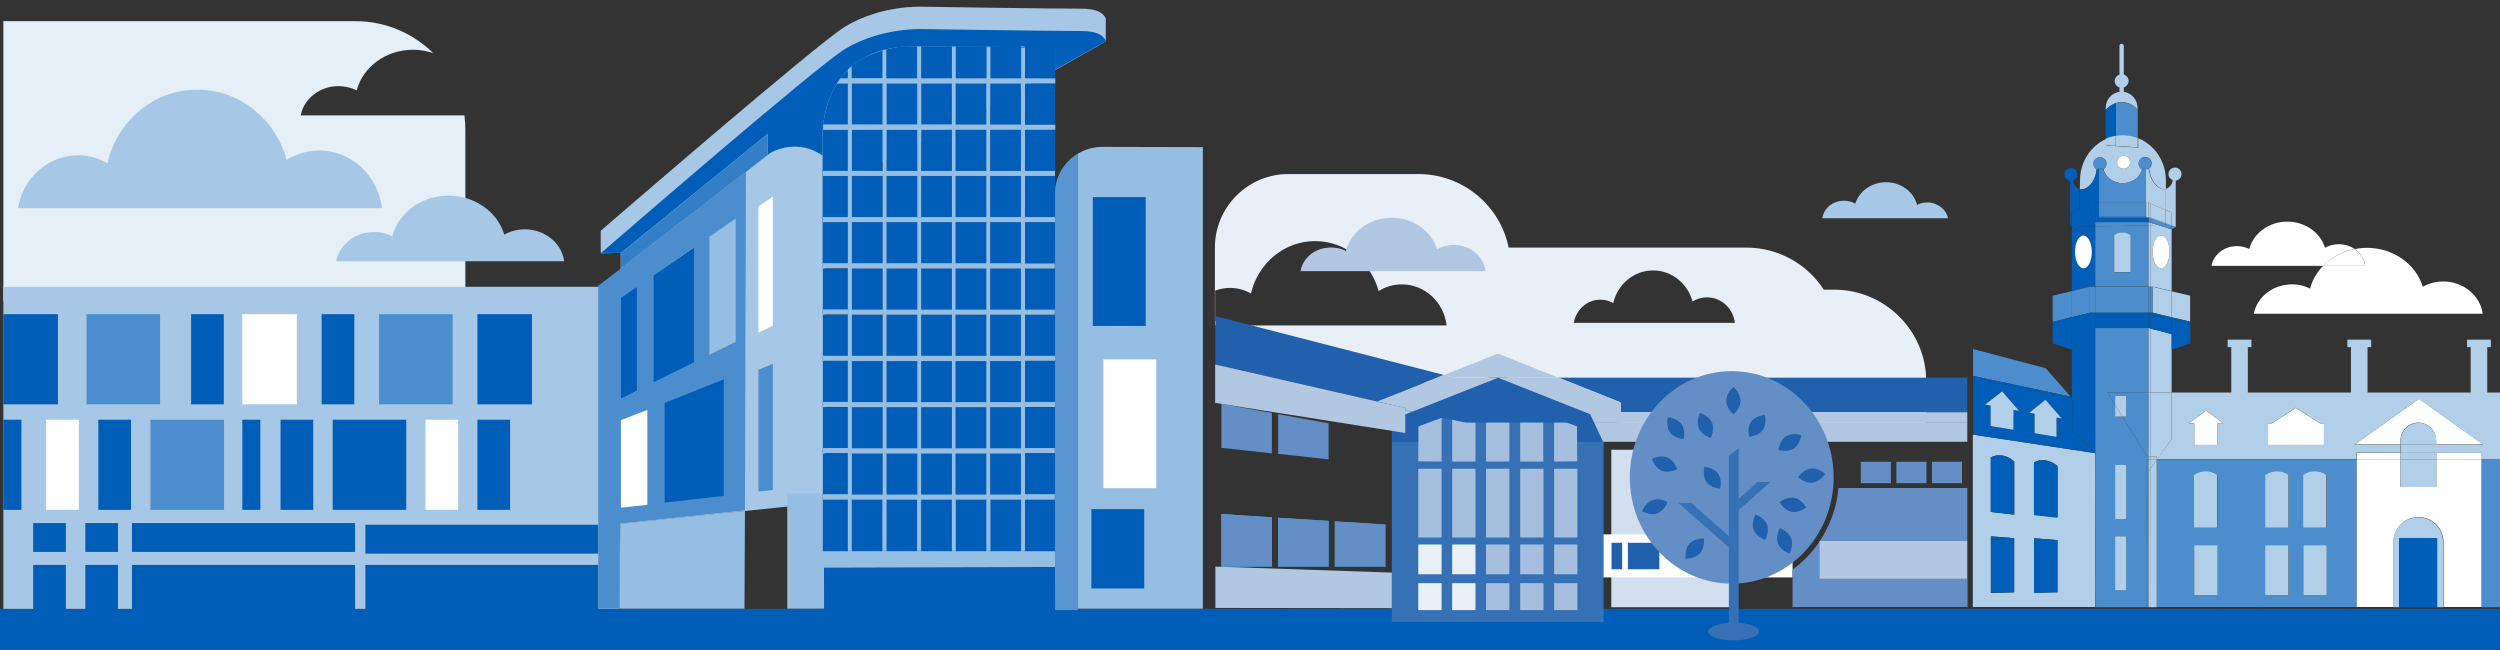 <?xml version="1.0" encoding="utf-8"?>
<!-- Generator: Adobe Illustrator 24.1.0, SVG Export Plug-In . SVG Version: 6.00 Build 0)  -->
<svg version="1.1" id="Layer_1" xmlns="http://www.w3.org/2000/svg" xmlns:xlink="http://www.w3.org/1999/xlink" x="0px" y="0px"
	 viewBox="0 0 1040 270.3" style="enable-background:new 0 0 1040 270.3;" xml:space="preserve">
<rect x="0" y="0" width="1040" height="270.3" fill="#333333" stroke="none"/>
<style type="text/css">
	.st0{fill:#005EB8;}
	.st1{fill:#E5EFF8;}
	.st2{fill:#A6C7E6;}
	.st3{fill:#99BFE3;}
	.st4{fill:#337EC6;}
	.st5{fill:#4C8ECD;}
	.st6{fill:#FFFFFF;}
	.st7{fill:#006FB5;}
	.st8{fill:#96BDE2;}
	.st9{fill:#00B2DB;}
	.st10{fill:#5996D1;}
	.st11{fill:#D2DFEF;}
	.st12{fill:#E9EFF7;}
	.st13{fill:#B1C7E2;}
	.st14{fill:#3670B5;}
	.st15{fill:#2060AD;}
	.st16{fill:#A6BFDE;}
	.st17{fill:#638FC6;}
	.st18{fill:#14BDEF;}
	.st19{fill:none;}
	.st20{fill:#B2CFEA;}
</style>
<rect y="253.3" class="st0" width="1040" height="17.1"/>
<g>
	<g>
		<path class="st1" d="M125.1,48c1.1-6.1,6.5-11,13.2-12c3.7-0.5,7.2,0.2,10.1,1.6c2.5-9.7,12.1-16.9,23.4-16.9
			c2.9,0,5.8,0.5,8.4,1.4c-8.3-8.2-19.7-13.3-32.4-13.3H1.4v116.7l192.2,1.4V54.2c0-2.1-0.2-4.2-0.4-6.2H125.1z"/>
		<path class="st2" d="M460.1,7.8c-1.2-2.6-4-4.3-10.9-4.2c-6.2,0.1-65.6-0.8-65.6-0.8s-16.8-0.9-32.1,8.3
			C340.2,17.9,249.9,96,249.9,96v9.2l8.3,0v18l153.1-78.6l48.7-27.4V7.8z"/>
		<path class="st3" d="M460.1,17.2L438.9,29v0.2L460.1,17.2z M258.2,105.2l-8.1,0c-0.1,0.1-0.2,0.2-0.2,0.2L258.2,105.2z"/>
		<path class="st0" d="M382.4,12.1c-4.1,0-18,0.6-30.9,8.3c-11.1,6.6-96.8,80.8-101.4,84.8l8.1,0v6.2l0,0v-6.1l61.1-49.6v8.8l1-0.8
			c0,0,4.3-2.7,10.3-2.7c3.5,0,7.5,0.9,11.6,3.7V61c0,0-1.5-14.4,6-26.3h4.6v17.1V34.7h-4.6c0.5-0.7,0.9-1.4,1.5-2.1
			c0.9-1.2,2-2.4,3.1-3.6v3.6V29c0.5-0.5,1-1,1.6-1.5c3.3-2.8,7.5-5.1,12.8-6.6v11.6V20.9c0.5-0.1,1-0.3,1.6-0.4
			c3-0.7,6.3-1.2,10-1.3l3.2,0h1.1v0l12.8,0.1v13.2V19.4v-0.2h1.6v0.2l12.8,0.1v13v-13v-0.3h1.6v0.3l12.8,0.1v12.8V19.7v-0.5h1.6
			v0.5l12.6,0.1V29l21.2-11.9c-1.2-2.5-3.8-4.2-10.4-4.2c-0.1,0-0.3,0-0.5,0c-0.2,0-0.6,0-0.9,0c-9.7,0-64.7-0.8-64.7-0.8
			S383.2,12.1,382.4,12.1"/>
		<polygon class="st4" points="319.3,55.7 258.3,105.3 258.3,111.4 310.3,71.5 319.3,64.5 		"/>
		<path class="st2" d="M320.2,64.4l-70.9,54.9l0,0H1.4v134h256.2l0.3-35.3l85.1-8.9V65.9C331.3,57.3,320.2,64.4,320.2,64.4"/>
		<path class="st0" d="M342.1,235.8H342v16.8h0.1C342.1,248.4,342.1,242.7,342.1,235.8"/>
		<rect x="157.7" y="130.7" class="st5" width="30.6" height="37.5"/>
		<rect x="36" y="130.7" class="st5" width="30.6" height="37.5"/>
		<rect x="133.8" y="130.7" class="st0" width="13.6" height="37.5"/>
		<rect x="138.4" y="174.6" class="st0" width="30.6" height="37.5"/>
		<rect x="79.5" y="130.7" class="st0" width="13.6" height="37.5"/>
		<rect x="62.6" y="174.6" class="st5" width="30.6" height="37.5"/>
		<rect x="19.2" y="174.6" class="st6" width="13.6" height="37.5"/>
		<rect x="40.9" y="174.6" class="st0" width="13.6" height="37.5"/>
		<rect x="116.7" y="174.6" class="st0" width="13.6" height="37.5"/>
		<rect x="177" y="174.6" class="st6" width="13.6" height="37.5"/>
		<rect x="198.6" y="130.7" class="st0" width="22.7" height="37.5"/>
		<rect x="198.6" y="174.6" class="st0" width="13.6" height="37.5"/>
		<rect x="1.4" y="130.7" class="st0" width="22.7" height="37.5"/>
		<rect x="1.4" y="174.6" class="st0" width="7.5" height="37.5"/>
		<rect x="100.8" y="130.7" class="st6" width="22.7" height="37.5"/>
		<rect x="100.8" y="174.6" class="st0" width="7.5" height="37.5"/>
		<g>
			<rect x="35.5" y="217.6" class="st0" width="13.6" height="12"/>
			<rect x="35.5" y="235" class="st0" width="13.6" height="19.3"/>
			<rect x="13.8" y="217.6" class="st0" width="13.6" height="12"/>
			<rect x="13.8" y="235" class="st0" width="13.6" height="19.3"/>
			<polygon class="st0" points="152,218.3 152,230.3 248.9,230.3 248.9,235 152,235 152,254.2 248.9,254.2 248.9,218.3 			"/>
			<rect x="54.9" y="235" class="st0" width="92.8" height="19.3"/>
			<rect x="54.9" y="217.6" class="st0" width="92.8" height="12"/>
		</g>
		<path class="st2" d="M234.7,108.7c-1-7.5-7.9-13.3-16.4-13.3c-3.1,0-6,0.8-8.5,2.2c-2.8-9.3-12.1-16.2-23.2-16.2
			c-11.4,0-20.9,7.2-23.4,16.9c-2.9-1.5-6.4-2.1-10.1-1.6c-6.7,0.9-12.1,5.8-13.2,12H234.7z"/>
		<path class="st2" d="M158.9,86.6c-1.6-13.5-12.7-24-26.1-24c-5,0-9.6,1.5-13.6,3.9c-4.5-16.8-19.4-29.2-37.1-29.2
			c-18.2,0-33.4,13-37.4,30.6c-4.7-2.7-10.2-3.9-16.1-3C17.8,66.7,9.2,75.5,7.5,86.6H158.9z"/>
		<polygon class="st6" points="321.5,81.8 315.5,85.9 315.5,138.4 321.5,135.5 		"/>
		<polygon class="st0" points="306.1,90.9 295.1,98.5 295.1,147.6 306.1,142.2 		"/>
		<polygon class="st0" points="264.9,119.4 258.3,124 258.3,165.8 264.9,162.5 		"/>
		<polygon class="st3" points="258.2,111.4 258.2,111.7 258.3,111.7 258.3,111.4 		"/>
		<polygon class="st7" points="310.3,71.5 258.3,111.4 258.3,111.7 310.3,71.5 		"/>
		<path class="st5" d="M258.3,124l6.7-4.6v43.1l-6.7,3.3V124z M271.8,114.6l17-11.8v47.8l-17,8.4V114.6z M295.1,98.5l11-7.6v51.2
			l-11,5.4V98.5z M258.3,111.7L258.3,111.7l-8.9,6.8l0,0h-0.5v99.1h0v35.6l8.8,0l0.3-35.4l51.9-5.5l0.4-140.9L258.3,111.7z"/>
		<polygon class="st8" points="306.1,90.9 295.1,98.5 295.1,147.6 306.1,142.2 		"/>
		<polygon class="st0" points="288.8,102.9 271.8,114.6 271.8,159.1 288.8,150.7 		"/>
		<polygon class="st0" points="264.9,119.4 258.3,124 258.3,165.8 264.9,162.5 		"/>
		<path class="st6" d="M258.3,211.2l11-1.2v-39.5c-4.5,1.8-8.4,3.3-11,4.3V211.2z"/>
		<path class="st0" d="M276.5,209.1l24.6-2.8v-48.5c-7.9,3.2-16.8,6.7-24.6,9.8V209.1z"/>
		<path class="st5" d="M321.5,151.4c-1.8,0.7-3.8,1.5-6,2.4v50.7l6-0.7V151.4z"/>
		<path class="st9" d="M438.9,80.7c0,29.5,0,85.9,0,124.9L438.9,80.7L438.9,80.7z"/>
		<path class="st8" d="M458.5,61.1c-3.8,0-7.3,1.1-10.2,2.9v188.8h-9.4v-47.3l-111.4-0.2l0,47.9h116.8l-0.8,0h56.9V61.2L458.5,61.1z
			"/>
		<path class="st9" d="M448.3,252.8V64c-5.6,3.4-9.4,9.6-9.4,16.6v124.9v47.3H448.3z"/>
		<path class="st10" d="M448.3,64c-5.6,3.4-9.4,9.6-9.4,16.6v124.9v48.3h9.4V64z"/>
		<rect x="354.4" y="111.7" class="st0" width="12.8" height="17.1"/>
		<rect x="354.4" y="130.9" class="st0" width="12.8" height="17.1"/>
		<rect x="354.4" y="92.4" class="st0" width="12.8" height="17.1"/>
		<rect x="354.4" y="150.2" class="st0" width="12.8" height="17.1"/>
		<rect x="426.3" y="34.7" class="st0" width="12.6" height="17.1"/>
		<rect x="354.4" y="54" class="st0" width="12.8" height="17.1"/>
		<rect x="354.4" y="169.4" class="st0" width="12.8" height="17.1"/>
		<rect x="354.4" y="188.7" class="st0" width="12.8" height="17.1"/>
		<rect x="354.4" y="34.7" class="st0" width="12.8" height="17.1"/>
		<rect x="368.8" y="92.4" class="st0" width="12.8" height="17.1"/>
		<rect x="368.8" y="73.2" class="st0" width="12.8" height="17.1"/>
		<rect x="368.8" y="111.7" class="st0" width="12.8" height="17.1"/>
		<rect x="368.8" y="150.2" class="st0" width="12.8" height="17.1"/>
		<rect x="368.8" y="188.7" class="st0" width="12.8" height="17.1"/>
		<rect x="368.8" y="169.4" class="st0" width="12.8" height="17.1"/>
		<rect x="368.8" y="130.9" class="st0" width="12.8" height="17.1"/>
		<path class="st0" d="M352.8,92.4h-10.4v-2.1h10.4V73.2h-10.4v-2.1h10.4V54h-10.3v-2.1h10.3V34.7h-4.6c-7.5,11.9-6,26.3-6,26.3
			v48.5h10.5V92.4z"/>
		<rect x="383.2" y="207.9" class="st0" width="12.8" height="21.4"/>
		<polygon class="st0" points="426.3,71.1 438.8,71.1 438.8,73.2 426.3,73.2 426.3,90.3 438.8,90.3 438.8,92.4 426.3,92.4 
			426.3,109.6 438.7,109.6 438.7,111.7 426.3,111.7 426.3,128.8 438.7,128.8 438.7,130.9 426.3,130.9 426.3,148 438.8,148 
			438.8,150.2 426.3,150.2 426.3,167.3 438.8,167.3 438.8,169.4 426.3,169.4 426.3,186.5 438.7,186.5 438.7,188.7 426.3,188.7 
			426.3,205.8 438.7,205.8 438.7,207.9 426.3,207.9 426.3,229.3 438.9,229.3 438.9,54 426.3,54 		"/>
		<rect x="342.3" y="111.7" class="st0" width="10.5" height="17.1"/>
		<rect x="411.9" y="207.9" class="st0" width="12.8" height="21.4"/>
		<rect x="397.5" y="207.9" class="st0" width="12.8" height="21.4"/>
		<polygon class="st0" points="342.3,207.9 342.3,205.8 352.8,205.8 352.8,188.7 342.3,188.7 342.3,186.5 352.8,186.5 352.8,169.4 
			342.4,169.4 342.4,167.3 352.8,167.3 352.8,150.2 342.4,150.2 342.4,148 352.8,148 352.8,130.9 342.3,130.9 342.3,229.3 
			352.8,229.3 352.8,207.9 		"/>
		<rect x="368.8" y="207.9" class="st0" width="12.8" height="21.4"/>
		<rect x="354.4" y="207.9" class="st0" width="12.8" height="21.4"/>
		<rect x="354.4" y="73.2" class="st0" width="12.8" height="17.1"/>
		<rect x="411.9" y="188.7" class="st0" width="12.8" height="17.1"/>
		<rect x="397.5" y="34.7" class="st0" width="12.8" height="17.1"/>
		<rect x="411.9" y="150.2" class="st0" width="12.8" height="17.1"/>
		<rect x="411.9" y="169.4" class="st0" width="12.8" height="17.1"/>
		<rect x="397.5" y="54" class="st0" width="12.8" height="17.1"/>
		<rect x="397.5" y="92.4" class="st0" width="12.8" height="17.1"/>
		<rect x="397.5" y="73.2" class="st0" width="12.8" height="17.1"/>
		<rect x="411.9" y="54" class="st0" width="12.8" height="17.1"/>
		<rect x="411.9" y="34.7" class="st0" width="12.8" height="17.1"/>
		<rect x="397.5" y="111.7" class="st0" width="12.8" height="17.1"/>
		<rect x="411.9" y="130.9" class="st0" width="12.8" height="17.1"/>
		<rect x="411.9" y="111.7" class="st0" width="12.8" height="17.1"/>
		<rect x="411.9" y="92.4" class="st0" width="12.8" height="17.1"/>
		<rect x="411.9" y="73.2" class="st0" width="12.8" height="17.1"/>
		<rect x="368.8" y="54" class="st0" width="12.8" height="17.1"/>
		<rect x="383.2" y="130.9" class="st0" width="12.8" height="17.1"/>
		<rect x="383.2" y="150.2" class="st0" width="12.8" height="17.1"/>
		<rect x="383.2" y="111.7" class="st0" width="12.8" height="17.1"/>
		<rect x="383.2" y="188.7" class="st0" width="12.8" height="17.1"/>
		<rect x="368.8" y="34.7" class="st0" width="12.8" height="17.1"/>
		<rect x="383.2" y="169.4" class="st0" width="12.8" height="17.1"/>
		<rect x="383.2" y="92.4" class="st0" width="12.8" height="17.1"/>
		<rect x="383.2" y="34.7" class="st0" width="12.8" height="17.1"/>
		<rect x="397.5" y="188.7" class="st0" width="12.8" height="17.1"/>
		<rect x="397.5" y="169.4" class="st0" width="12.8" height="17.1"/>
		<path class="st0" d="M438.9,32.7V19.4l-62.4-0.2c-3.3,0.3-6.8,1-10,2c-4.4,1.4-7.9,2.9-11.4,5.6c-0.9,0.8-4.9,5-5.7,5.9H438.9z"/>
		<rect x="397.5" y="150.2" class="st0" width="12.8" height="17.1"/>
		<rect x="383.2" y="73.2" class="st0" width="12.8" height="17.1"/>
		<rect x="397.5" y="130.9" class="st0" width="12.8" height="17.1"/>
		<rect x="383.2" y="54" class="st0" width="12.8" height="17.1"/>
		<path class="st0" d="M424.7,51.8h-12.8V34.7h12.8V51.8z M424.7,71.1h-12.8V53.9h12.8V71.1z M424.7,90.3h-12.8V73.2h12.8V90.3z
			 M424.7,109.6h-12.8V92.4h12.8V109.6z M424.7,128.8h-12.8v-17.1h12.8V128.8z M424.7,148h-12.8v-17.1h12.8V148z M424.7,167.3h-12.8
			v-17.1h12.8V167.3z M424.7,186.5h-12.8v-17.1h12.8V186.5z M424.7,205.8h-12.8v-17.1h12.8V205.8z M410.3,51.8h-12.8V34.7h12.8V51.8
			z M410.3,71.1h-12.8V53.9h12.8V71.1z M410.3,90.3h-12.8V73.2h12.8V90.3z M410.3,109.6h-12.8V92.4h12.8V109.6z M410.3,128.8h-12.8
			v-17.1h12.8V128.8z M410.3,148h-12.8v-17.1h12.8V148z M410.3,167.3h-12.8v-17.1h12.8V167.3z M410.3,186.5h-12.8v-17.1h12.8V186.5z
			 M410.3,205.8h-12.8v-17.1h12.8V205.8z M396,51.8h-12.8V34.7H396V51.8z M396,71.1h-12.8V53.9H396V71.1z M396,90.3h-12.8V73.2H396
			V90.3z M396,109.6h-12.8V92.4H396V109.6z M396,128.8h-12.8v-17.1H396V128.8z M396,148h-12.8v-17.1H396V148z M396,167.3h-12.8
			v-17.1H396V167.3z M396,186.5h-12.8v-17.1H396V186.5z M396,205.8h-12.8v-17.1H396V205.8z M381.6,51.8h-12.8V34.7h12.8V51.8z
			 M381.6,71.1h-12.8V53.9h12.8V71.1z M381.6,90.3h-12.8V73.2h12.8V90.3z M381.6,109.6h-12.8V92.4h12.8V109.6z M381.6,128.8h-12.8
			v-17.1h12.8V128.8z M381.6,148h-12.8v-17.1h12.8V148z M381.6,167.3h-12.8v-17.1h12.8V167.3z M381.6,186.5h-12.8v-17.1h12.8V186.5z
			 M381.6,205.8h-12.8v-17.1h12.8V205.8z M367.2,51.8h-12.8V34.7h12.8V51.8z M367.2,71.1h-12.8V53.9h12.8V71.1z M367.2,90.3h-12.8
			V73.2h12.8V90.3z M367.2,109.6h-12.8V92.4h12.8V109.6z M367.2,128.8h-12.8v-17.1h12.8V128.8z M367.2,148h-12.8v-17.1h12.8V148z
			 M367.2,167.3h-12.8v-17.1h12.8V167.3z M367.2,186.5h-12.8v-17.1h12.8V186.5z M367.2,205.8h-12.8v-17.1h12.8V205.8z M426.3,19.8
			l-1.6,0v12.8h-12.8v-13l-1.6,0v13h-12.8V19.4l-1.6,0v13.2h-12.8V19.3l-1.1,0h-0.5v13.3h-12.8V20.5c-0.5,0.1-1.1,0.3-1.6,0.4v11.6
			h-12.8v-5c-0.6,0.5-1.1,1-1.6,1.5v3.6h-3.1c-0.5,0.7-1,1.4-1.5,2.1h4.6v17.1h-10.3v2.1h10.3v17.1h-10.4v2.1h10.4v17.1h-10.4v2.1
			h10.4v17.1h-10.5v2.1h10.5v17.1h-10.5v2.1h10.5V148h-10.4v2.1h10.4v17.1h-10.4v2.1h10.4v17.1h-10.5v2.1h10.5v17.1h-10.5v2.1h10.5
			v21.4h1.6v-21.4h12.8v21.4h1.6v-21.4h12.8v21.4h1.6v-21.4H396v21.4h1.6v-21.4h12.8v21.4h1.6v-21.4h12.8v21.4h1.6v-21.4h12.4v-2.1
			h-12.4v-17.1h12.4v-2.1h-12.4v-17.1h12.5v-2.1h-12.5v-17.1h12.5V148h-12.5v-17.1h12.4v-2.1h-12.4v-17.1h12.4v-2.1h-12.4V92.4h12.5
			v-2.1h-12.5V73.2h12.5v-2.1h-12.5V53.9h12.6v-2.1h-12.6V34.7h12.6v-2.1h-12.6V19.8z"/>
		<path class="st8" d="M382,19.3L382,19.3h-0.5v13.3h-12.8V20.5c-0.5,0.1-1.1,0.3-1.6,0.4v11.6h-12.8v-5c-0.6,0.5-1.1,1-1.6,1.5v3.6
			h-3.1c-0.5,0.7-1,1.4-1.5,2.1h4.6v17.1h-10.3V54h10.3v17.1h-10.4v2.1h10.4v17.1h-10.4v2.1h10.4v17.1h-10.5v2.1h10.5v17.1h-10.5
			v2.1h10.5V148h-10.4v2.1h10.4v17.1h-10.4v2.1h10.4v17.1h-10.5v2.1h10.5v17.1h-10.5v2.1h10.5v21.4h1.6v-21.4h12.8v21.4h1.6v-21.4
			h12.8v21.4h1.6v-21.4H396v21.4h1.6v-21.4h12.8v21.4h1.6v-21.4h12.8v21.4h1.6v-21.4h12.4v-2.1h-12.4v-17.1h12.4v-2.1h-12.4v-17.1
			h12.5v-2.1h-12.5v-17.1h12.5V148h-12.5v-17.1h12.4v-2.1h-12.4v-17.1h12.4v-2.1h-12.4V92.4h12.5v-2.1h-12.5V73.2h12.5v-2.1h-12.5
			V54h12.6v-2.1h-12.6V34.7h12.6v-2.1h-12.6V19.8l-1.6,0v12.8h-12.8v-13l-1.6,0v13h-12.8V19.4l-1.6,0v13.2h-12.8V19.3L382,19.3z
			 M411.9,34.7L411.9,34.7h12.8v17.1h-12.8V34.7z M397.5,34.7L397.5,34.7h12.8v17.1h-12.8V34.7z M383.2,34.7L383.2,34.7H396v17.1
			h-12.8V34.7z M368.8,34.7L368.8,34.7h12.8v17.1h-12.8V34.7z M354.4,34.7L354.4,34.7h12.8v17.1h-12.8V34.7z M411.9,54L411.9,54
			h12.8v17.1h-12.8V54z M397.5,54L397.5,54h12.8v17.1h-12.8V54z M383.2,54L383.2,54H396v17.1h-12.8V54z M368.8,54L368.8,54h12.8
			v17.1h-12.8V54z M354.4,54L354.4,54h12.8v17.1h-12.8V54z M411.9,73.2L411.9,73.2h12.8v17.1h-12.8V73.2z M397.5,73.2L397.5,73.2
			h12.8v17.1h-12.8V73.2z M383.2,73.2L383.2,73.2H396v17.1h-12.8V73.2z M368.8,73.2L368.8,73.2h12.8v17.1h-12.8V73.2z M354.4,73.2
			L354.4,73.2h12.8v17.1h-12.8V73.2z M411.9,92.4L411.9,92.4h12.8v17.1h-12.8V92.4z M397.5,92.4L397.5,92.4h12.8v17.1h-12.8V92.4z
			 M383.2,92.4L383.2,92.4H396v17.1h-12.8V92.4z M368.8,92.4L368.8,92.4h12.8v17.1h-12.8V92.4z M354.4,92.4L354.4,92.4h12.8v17.1
			h-12.8V92.4z M411.9,111.7L411.9,111.7h12.8v17.1h-12.8V111.7z M397.5,111.7L397.5,111.7h12.8v17.1h-12.8V111.7z M383.2,111.7
			L383.2,111.7H396v17.1h-12.8V111.7z M368.8,111.7L368.8,111.7h12.8v17.1h-12.8V111.7z M354.4,111.7L354.4,111.7h12.8v17.1h-12.8
			V111.7z M411.9,130.9L411.9,130.9h12.8V148h-12.8V130.9z M397.5,130.9L397.5,130.9h12.8V148h-12.8V130.9z M383.2,130.9
			L383.2,130.9H396V148h-12.8V130.9z M368.8,130.9L368.8,130.9h12.8V148h-12.8V130.9z M354.4,130.9L354.4,130.9h12.8V148h-12.8
			V130.9z M411.9,150.2L411.9,150.2h12.8v17.1h-12.8V150.2z M397.5,150.2L397.5,150.2h12.8v17.1h-12.8V150.2z M383.2,150.2
			L383.2,150.2H396v17.1h-12.8V150.2z M368.8,150.2L368.8,150.2h12.8v17.1h-12.8V150.2z M354.4,150.2L354.4,150.2h12.8v17.1h-12.8
			V150.2z M411.9,169.4L411.9,169.4h12.8v17.1h-12.8V169.4z M397.5,169.4L397.5,169.4h12.8v17.1h-12.8V169.4z M383.2,169.4
			L383.2,169.4H396v17.1h-12.8V169.4z M368.8,169.4L368.8,169.4h12.8v17.1h-12.8V169.4z M354.4,169.4L354.4,169.4h12.8v17.1h-12.8
			V169.4z M411.9,188.7L411.9,188.7h12.8v17.1h-12.8V188.7z M397.5,188.7L397.5,188.7h12.8v17.1h-12.8V188.7z M383.2,188.7
			L383.2,188.7H396v17.1h-12.8V188.7z M368.8,188.7L368.8,188.7h12.8v17.1h-12.8V188.7z M354.4,188.7L354.4,188.7h12.8v17.1h-12.8
			V188.7z"/>
		
			<rect x="342.8" y="236" transform="matrix(1 -2.978356e-03 2.978356e-03 1 -0.728 1.165)" class="st0" width="96.1" height="18.2"/>
		<rect x="454.6" y="82" class="st0" width="22" height="53.6"/>
		<rect x="459" y="149.5" class="st6" width="22" height="53.6"/>
		<rect x="454" y="211.8" class="st0" width="22" height="33"/>
		<polygon class="st8" points="258,217.9 257.7,253.2 309.7,253.2 309.9,212.5 		"/>
	</g>
</g>
<rect x="670.3" y="187.1" class="st11" width="50.9" height="65.5"/>
<path class="st12" d="M595.3,160.5l89.1,17.6h116.9v-19.5c0-21-17.2-38.1-38.3-38.1h-4.3c-6.8-10.5-18.7-17.5-32.2-17.5h-98.9
	c-3.5-17.4-19-30.6-37.6-30.6h-54c-16.9,0-30.6,13.7-30.6,30.6v30.4L595.3,160.5z M664,124.8c2.6-0.4,5.1,0.1,7.1,1.3
	c1.8-7.8,8.5-13.6,16.6-13.6c7.8,0,14.4,5.5,16.4,12.9c1.8-1.1,3.8-1.7,6-1.7c6,0,10.9,4.6,11.6,10.6h-67
	C655.5,129.5,659.3,125.5,664,124.8z M505.5,120.9c1.1-0.4,2.2-0.7,3.4-0.9c4.2-0.7,8.2,0.2,11.5,2.1c2.9-12.5,13.7-21.8,26.7-21.8
	c12.6,0,23.2,8.8,26.4,20.8c2.8-1.8,6.1-2.8,9.7-2.8c9.6,0,17.5,7.5,18.6,17.1h-96.3"/>
<path class="st13" d="M618,112.7c-0.8-6.1-6.4-10.8-13.3-10.8c-2.5,0-4.9,0.7-6.9,1.8c-2.3-7.6-9.9-13.1-18.9-13.1
	c-9.2,0-17,5.9-19,13.8c-2.4-1.2-5.2-1.7-8.2-1.3c-5.5,0.7-9.8,4.7-10.7,9.7H618z"/>
<rect x="666.6" y="222.3" class="st6" width="79.1" height="17.9"/>
<rect x="579" y="165.7" class="st14" width="88.1" height="93"/>
<g>
	<rect x="677.2" y="225.8" class="st15" width="13.1" height="11"/>
	<rect x="670.4" y="225.8" class="st15" width="4.4" height="11"/>
</g>
<g>
	<rect x="805.6" y="227.2" class="st15" width="11.4" height="11.5"/>
	<rect x="792" y="227.2" class="st15" width="11.4" height="11.5"/>
	<rect x="778.5" y="227.2" class="st15" width="11.4" height="11.5"/>
	<rect x="765" y="227.2" class="st15" width="11.4" height="11.5"/>
	<rect x="759.1" y="227.2" class="st15" width="3.8" height="11.5"/>
</g>
<g>
	<g>
		<rect x="618.2" y="195" class="st16" width="9.7" height="28.6"/>
		<rect x="632.4" y="195" class="st16" width="9.7" height="28.6"/>
		<rect x="604.1" y="195" class="st16" width="9.7" height="28.6"/>
		<rect x="590" y="195" class="st16" width="9.7" height="28.6"/>
		<rect x="646.5" y="195" class="st16" width="9.7" height="28.6"/>
	</g>
	<g>
		<rect x="618.2" y="226.5" class="st16" width="9.7" height="12.4"/>
		<rect x="632.4" y="226.5" class="st16" width="9.7" height="12.4"/>
		<rect x="604.1" y="226.5" class="st12" width="9.7" height="12.4"/>
		<rect x="590" y="226.5" class="st12" width="9.7" height="12.4"/>
		<rect x="646.5" y="226.5" class="st16" width="9.7" height="12.4"/>
	</g>
	<g>
		<rect x="618.2" y="242.6" class="st16" width="9.7" height="11.2"/>
		<rect x="632.4" y="242.6" class="st16" width="9.7" height="11.2"/>
		<rect x="604.1" y="242.6" class="st12" width="9.7" height="11.2"/>
		<rect x="590" y="242.6" class="st12" width="9.7" height="11.2"/>
		<rect x="646.5" y="242.6" class="st16" width="9.7" height="11.2"/>
	</g>
</g>
<g>
	<polygon class="st16" points="623.1,163.2 622.8,163.3 623.3,163.3 	"/>
	<polygon class="st16" points="622.8,163.3 618.2,165 618.2,192 627.9,192 627.9,165 623.3,163.3 	"/>
	<polygon class="st16" points="632.4,192 642,192 642,170.3 632.4,166.7 	"/>
	<polygon class="st16" points="604.1,192 613.8,192 613.8,166.7 604.1,170.3 	"/>
	<polygon class="st16" points="590,191.9 599.7,192 599.7,172 590,175.6 	"/>
	<polygon class="st16" points="646.5,192 656.1,191.9 656.1,175.6 646.5,172 	"/>
</g>
<polygon class="st17" points="508.1,168 508.1,186.3 529.1,188.6 529.1,171.8 "/>
<polygon class="st17" points="531.7,172.3 531.7,188.8 552.7,191.1 552.7,176.1 "/>
<g>
	<g>
		<path class="st18" d="M508.1,235.7h21v-20.5c-6.9-0.4-14-0.9-21-1.4V235.7z"/>
		<path class="st18" d="M531.7,235.7h21v-19c-6.4-0.4-13.5-0.8-21-1.3V235.7z"/>
		<path class="st18" d="M555.3,235.7h21v-17.5c-3.5-0.2-11.1-0.7-21-1.3V235.7z"/>
	</g>
	<g>
		<path class="st17" d="M508.1,235.7h21v-20.5c-6.9-0.4-14-0.9-21-1.4V235.7z"/>
		<path class="st17" d="M531.7,235.7h21v-19c-6.4-0.4-13.5-0.8-21-1.3V235.7z"/>
		<path class="st17" d="M555.3,235.7h21v-17.5c-3.5-0.2-11.1-0.7-21-1.3V235.7z"/>
	</g>
</g>
<g>
	<rect x="803.7" y="192.1" class="st17" width="12.5" height="8.9"/>
	<rect x="788.9" y="192.1" class="st17" width="12.5" height="8.9"/>
	<rect x="774.1" y="192.1" class="st17" width="12.5" height="8.9"/>
</g>
<g>
	<polygon class="st15" points="623.1,155.4 579.1,173.4 579.1,183.8 590,183.8 590,177.4 623.1,165.1 656.1,177.4 656.1,183.8 
		667.1,183.8 667.1,173.4 	"/>
</g>
<g>
	<path class="st19" d="M880.1,43c-0.8,0.2-1.5,0.6-2.2,1.1C878.6,43.6,879.3,43.2,880.1,43z"/>
	<polygon class="st19" points="871.6,188.4 871.6,138.1 871.6,188.4 	"/>
	<path class="st19" d="M881.5,42.7c0.4-0.1,0.8-0.1,1.1-0.1C882.2,42.6,881.8,42.6,881.5,42.7z"/>
	<path class="st19" d="M877.8,44.1c-0.3,0.2-0.5,0.4-0.8,0.6C877.3,44.5,877.5,44.3,877.8,44.1z"/>
	<polygon class="st19" points="871.6,201.2 871.6,188.5 871.5,188.5 	"/>
	<path class="st19" d="M880.2,43c0.3-0.1,0.7-0.2,1.1-0.3C880.9,42.8,880.5,42.9,880.2,43z"/>
	<polygon class="st5" points="861.4,165 851,153.2 820.8,145.2 820.8,156.4 	"/>
	<path class="st5" d="M897.3,191.3L897.3,191.3l-0.1,61.2h83.2v-61.2H897.3z M912.8,197.6c1.4-1,3-1.6,4.9-1.6s3.5,0.6,4.9,1.6v21.9
		h-9.7V197.6z M922.5,247.6h-9.7v-20.8h9.7V247.6z M942.3,197.6c1.4-1,3-1.6,4.9-1.6c1.8,0,3.5,0.6,4.9,1.6v21.9h-9.7V197.6z
		 M952.1,247.6h-9.7v-20.8h9.7V247.6z M958.2,197.6c1.4-1,3-1.6,4.9-1.6s3.5,0.6,4.9,1.6v21.9h-9.7V197.6z M967.9,247.6h-9.7v-20.8
		h9.7V247.6z"/>
	<polygon class="st5" points="897.4,191.1 897.3,191.3 980.4,191.3 980.4,191.1 	"/>
	<path class="st20" d="M871.5,188.5l-50.8-7.7v71.7h50.9l0-51.4L871.5,188.5z M828.2,190.3c1.4-0.8,3-1.1,4.9-0.8
		c1.8,0.3,3.5,1.3,4.9,2.5v22.1l-9.7-1.1V190.3z M837.9,246.4l-9.7,0.3v-23.6l9.7,0.8V246.4z M846.2,192.3c1.4-0.8,3-1.1,4.9-0.8
		c1.8,0.3,3.5,1.2,4.9,2.4v21.3l-9.7-1.1V192.3z M846.2,246.6v-22.7l9.7,0.8v21.7L846.2,246.6z"/>
	<path class="st6" d="M979.5,103.6c-1.8-1.3-4.1-2-6.6-2c-2.1,0-4.1,0.5-5.7,1.5c-1.9-6.3-8.2-10.9-15.7-10.9
		c-7.7,0-14.1,4.9-15.8,11.4c-2-1-4.3-1.4-6.8-1.1c-4.5,0.6-8.2,3.9-8.9,8.1h46.5C969.8,107.1,974.3,104.6,979.5,103.6z"/>
	<path class="st2" d="M803.1,84.3c-2-0.3-4,0.1-5.6,0.9c-1.4-5.4-6.7-9.4-12.9-9.4c-6.1,0-11.2,3.8-12.8,8.9c-1.4-0.8-3-1.2-4.7-1.2
		c-4.7,0-8.5,3.2-9,7.3h52.3C809.8,87.6,806.8,84.9,803.1,84.3z"/>
	<path class="st20" d="M877,44.7c0.2-0.2,0.5-0.4,0.8-0.6c0,0,0.1-0.1,0.1-0.1c0.7-0.5,1.4-0.8,2.2-1.1c0,0,0,0,0,0v0c0,0,0,0,0,0
		c0.4-0.1,0.7-0.2,1.1-0.3c0.1,0,0.1,0,0.2,0c0.4-0.1,0.8-0.1,1.1-0.1c0,0,0.1,0,0.1,0c2.7,0,5.1,1.2,6.6,3.2v-0.9
		c0-3.4-2.5-6.1-5.7-6.6v-1.8c1.1-0.4,2-1.5,2-2.7s-0.8-2.3-2-2.7V19.1c0-0.5-0.4-0.9-0.9-0.9c-0.5,0-0.9,0.4-0.9,0.9V31
		c-1.1,0.4-2,1.5-2,2.7s0.8,2.3,2,2.7v1.8c-3.2,0.4-5.7,3.2-5.7,6.6v0.9c0.2-0.3,0.5-0.6,0.8-0.8C876.9,44.8,877,44.8,877,44.7z"/>
	<path class="st5" d="M882.7,42.6C882.7,42.6,882.6,42.6,882.7,42.6c-0.5,0-0.8,0-1.2,0.1c-0.1,0-0.1,0-0.2,0
		c-0.4,0.1-0.7,0.1-1.1,0.3c0,0,0,0,0,0v13.5c0.9-0.2,1.9-0.3,2.8-0.3c2.2,0,4.4,0.5,6.3,1.2V45.7c0,0,0,0,0,0v0
		C887.7,43.8,885.4,42.6,882.7,42.6z"/>
	<path class="st5" d="M881.2,42.7c0.1,0,0.1,0,0.2,0C881.4,42.7,881.3,42.7,881.2,42.7z"/>
	<path class="st5" d="M880.1,43C880.1,43,880.2,43,880.1,43C880.2,43,880.1,43,880.1,43L880.1,43C880.1,43,880.1,43,880.1,43
		L880.1,43z"/>
	<path class="st5" d="M882.7,42.6C882.7,42.6,882.6,42.6,882.7,42.6C882.6,42.6,882.7,42.6,882.7,42.6c2.7,0,5.1,1.2,6.6,3.2v0
		C887.7,43.8,885.4,42.6,882.7,42.6z"/>
	<path class="st0" d="M880.1,43C880.1,43,880.1,43,880.1,43c-0.8,0.3-1.5,0.6-2.2,1.1c0,0-0.1,0.1-0.1,0.1c-0.3,0.2-0.5,0.4-0.8,0.6
		c-0.1,0.1-0.1,0.1-0.2,0.2c-0.3,0.3-0.5,0.5-0.8,0.8v12c1.3-0.6,2.7-1,4.1-1.2V43z"/>
	<path class="st0" d="M877.9,44c0,0-0.1,0.1-0.1,0.1C877.8,44.1,877.9,44.1,877.9,44z"/>
	<path class="st0" d="M880.1,43C880.1,43,880.1,43,880.1,43L880.1,43C880.1,43,880.1,43,880.1,43z"/>
	<path class="st0" d="M876.8,44.9c0.1-0.1,0.1-0.1,0.2-0.2C877,44.8,876.9,44.8,876.8,44.9z"/>
	<polygon class="st0" points="880.1,43 880.1,43 880.1,56.5 880.1,56.5 	"/>
	<polygon class="st0" points="880.1,43 880.1,43 880.1,43 880.1,43 	"/>
	<path class="st20" d="M867.3,78.5c2.5-1,4.6-4.4,4.9-8l0.1,0c-0.8-0.5-1.4-1.3-1.4-2.4c0-1.5,1.2-2.7,2.7-2.7
		c1.5,0,2.7,1.2,2.7,2.7c0,1-0.5,1.8-1.2,2.3c0.7,3.3,4,5.8,8,5.8c4,0,7.3-2.5,8-5.8c-0.9-0.4-1.4-1.3-1.4-2.4
		c0-1.5,1.2-2.7,2.7-2.7c1.5,0,2.7,1.2,2.7,2.7c0,1-0.6,1.9-1.4,2.3l0.4,0.2c0.4,3.6,2.5,7,5.1,8c0.6,0.2,1.2,0.3,1.8,0.2V75
		c0-8-4.8-14.8-11.5-17.5v3.9l-9.2-0.6l0,0l-4.1-0.3v-2.7c-6.4,2.8-10.9,9.5-10.9,17.2c0,0,0,1.5-0.1,3.7
		C865.7,78.8,866.5,78.8,867.3,78.5z M883.4,64.8c1.5,0,2.7,1.2,2.7,2.7c0,1.5-1.2,2.7-2.7,2.7c-1.5,0-2.7-1.2-2.7-2.7
		C880.7,66,881.9,64.8,883.4,64.8z"/>
	<path class="st20" d="M880.1,56.5v4.2h0l0,0l9.2,0.6v-3.9c-2-0.8-4.1-1.2-6.3-1.2C882,56.2,881.1,56.3,880.1,56.5z"/>
	<path class="st20" d="M880.1,60.7v-4.2c-1.4,0.2-2.8,0.6-4.1,1.2v2.7L880.1,60.7z"/>
	<polygon class="st20" points="880.1,56.5 880.1,56.5 880.1,60.7 880.1,60.7 	"/>
	<path class="st5" d="M893.8,191.1v-0.2l-10.9-17.6h-3v-4.9l-3.2-5.1h17.1v-26.9h-22.2v1.7l0,50.3l0.2,0.2l-0.2,0l0,12.6l0.3,51.4
		h21.2v-61.5H893.8z M879.9,193.4h4.6v22.5h-4.6V193.4z M884.5,245.6h-4.6v-22.5h4.6V245.6z"/>
	<path class="st5" d="M893.8,93.7l-22.2,0.5v25h22.2V93.7z M879.4,113.3V97.9c1-0.7,2.1-1.1,3.4-1.1c1.3,0,2.5,0.4,3.4,1.1v15.4
		H879.4z"/>
	<polygon class="st5" points="876.7,163.3 879.9,168.4 879.9,164.7 884.5,164.7 884.5,173.3 882.9,173.3 893.8,190.9 893.8,163.3 	
		"/>
	<polygon class="st5" points="893.8,196.2 893.8,191.1 893.2,191.1 893.2,252.6 893.8,252.6 893.8,196.2 	"/>
	<polygon class="st5" points="871.7,252.6 872,252.6 871.6,201.2 	"/>
	<polygon class="st5" points="893.8,92.4 893.8,92.4 893.8,92.4 893.8,92.4 871.6,92.4 871.6,94.3 893.8,93.7 	"/>
	<polygon class="st5" points="893.7,90.5 893,90.5 893.7,90.5 893.7,90.5 	"/>
	<rect x="873.2" y="90.3" class="st5" width="19.5" height="0.3"/>
	<path class="st0" d="M820.8,157.2v23.5l50.6,7.5l-9.4-9.1v-13.9l-0.6-0.1l0.6,0.6L820.8,157.2z M837.6,170.5v8.3
		c-1.6-0.3-3.2-0.5-4.8-0.8c-1.6-0.3-3.2-0.5-4.7-0.8v-8.5l-2.3-0.4l7-5.6l7,8.1L837.6,170.5z M855.5,173.7v8c-1.9-0.3-4-0.7-6.2-1
		c-1-0.2-2-0.3-2.9-0.5v-8.1l-2.2-0.4l6.8-5.3l6.8,7.8L855.5,173.7z"/>
	<polygon class="st0" points="871.6,188.4 871.5,188.3 871.5,188.5 871.6,188.5 871.6,188.4 871.6,188.4 	"/>
	<polygon class="st0" points="820.8,157.2 861.9,165.7 861.4,165 820.8,156.4 	"/>
	<polygon class="st0" points="871.3,188.1 820.8,180.6 820.8,180.8 871.5,188.5 871.5,188.3 	"/>
	<polygon class="st0" points="871.8,188.6 871.6,188.4 871.6,188.5 	"/>
	<polygon class="st20" points="903.4,139 894.7,136.7 894.7,163.3 903.4,163.3 903.4,145.5 903.4,145.5 	"/>
	<path class="st20" d="M897.7,93.6l-3,0.1l0,25.6h0.8v10.8l0.1,0v-10.9l7.8,1.9V95.4l0,0L897.7,93.6z M899,111.6c-2,0-3.5-3-3.5-6.8
		c0-3.8,1.6-6.8,3.5-6.8c2,0,3.5,3,3.5,6.8C902.6,108.5,901,111.6,899,111.6z"/>
	<polygon class="st20" points="894.7,189.9 897.2,189.9 897.2,191.1 897.4,191.1 903.4,182.7 903.4,163.3 894.7,163.3 	"/>
	<polygon class="st20" points="897.2,191.4 897.3,191.3 897.2,191.3 	"/>
	<polygon class="st20" points="897.2,191.1 897.2,191.3 897.3,191.3 897.4,191.1 	"/>
	<polygon class="st20" points="894.7,93.7 897.7,93.6 894.7,92.7 	"/>
	<rect x="893.7" y="191" transform="matrix(0.848 -0.53 0.53 0.848 34.627 502.732)" class="st20" width="0.2" height="0"/>
	<polygon class="st20" points="894.7,136.7 893.8,136.4 893.8,163.3 894.7,163.3 	"/>
	<polygon class="st20" points="893.8,119.3 894.7,119.3 894.7,93.7 893.8,93.7 	"/>
	<polygon class="st20" points="893.8,189.9 894.7,189.9 894.7,163.3 893.8,163.3 893.8,190.9 893.8,190.9 	"/>
	<rect x="893.8" y="191.1" class="st20" width="0" height="5.1"/>
	<polygon class="st20" points="893.8,92.4 893.8,93.7 894.7,93.7 894.7,92.7 	"/>
	<path class="st0" d="M869.4,130.1L869.4,130.1l0-10.8h2.2l0-25l-2.3,0.1l-2.8,2.8l-4.6-2.8v26.7l7.5-1.8V130.1z M866.7,111.6
		c-2,0-3.5-3-3.5-6.8c0-3.8,1.6-6.8,3.5-6.8c2,0,3.5,3,3.5,6.8C870.2,108.5,868.6,111.6,866.7,111.6z"/>
	<polygon class="st0" points="862.1,179.2 871.3,188.1 871.5,188.2 871.5,188.3 871.6,188.4 871.6,138.1 871.6,136.4 869.9,136.4 
		862,145.5 861.9,145.5 861.9,165.1 862,165.2 	"/>
	<polygon class="st0" points="871.5,188.2 871.3,188.1 871.5,188.3 	"/>
	<polygon class="st0" points="871.1,92.4 869.3,94.3 871.6,94.3 871.6,92.4 	"/>
	<polygon class="st0" points="871.6,138.1 871.6,136.4 871.6,136.4 	"/>
	<polygon class="st0" points="871.6,94.3 871.6,94.3 871.6,119.3 871.6,119.3 	"/>
	<rect x="871.6" y="92.4" class="st0" width="0" height="1.9"/>
	<polygon class="st0" points="871.3,188.1 871.3,188.1 862.1,179.2 862,165.2 861.9,165.1 861.9,179.1 	"/>
	<polygon class="st0" points="871.6,188.4 871.6,188.4 871.5,188.3 871.5,188.3 	"/>
	<polygon class="st0" points="871.5,188.3 871.3,188.1 871.3,188.1 871.5,188.3 	"/>
	<path class="st6" d="M1006,175.8c4.1,0,7.4,3.3,7.4,7.4v1.7h19.7l-26.8-19l-26.8,19h19.1v-1.7C998.6,179.2,1001.9,175.8,1006,175.8
		z"/>
	<rect x="980.4" y="188.4" class="st6" width="18.2" height="2.7"/>
	<rect x="1013.5" y="188.4" class="st6" width="18.8" height="2.7"/>
	<path class="st6" d="M1013.5,191.3v11.3h-14.9v-11.3h-18.2v61.2h15.3v-27c0-5.7,4.6-10.4,10.4-10.4c5.7,0,10.4,4.6,10.4,10.4v27
		h15.9v-61.2H1013.5z"/>
	<rect x="1013.5" y="191.1" class="st6" width="18.8" height="0.3"/>
	<rect x="980.4" y="191.1" class="st6" width="18.2" height="0.3"/>
	<path class="st20" d="M1006,215.2c-5.7,0-10.4,4.6-10.4,10.4v27h2.4v-28.8h15.8v28.8h2.5v-27C1016.4,219.8,1011.7,215.2,1006,215.2
		z"/>
	<rect x="998.6" y="185" class="st20" width="14.9" height="3.4"/>
	<path class="st20" d="M1013.5,183.3c0-4.1-3.3-7.4-7.4-7.4c-4.1,0-7.4,3.3-7.4,7.4v1.7h14.9V183.3z"/>
	<rect x="998.6" y="188.4" class="st20" width="14.9" height="2.7"/>
	<rect x="998.6" y="191.3" class="st20" width="14.9" height="11.3"/>
	<rect x="998.6" y="191.1" class="st20" width="14.9" height="0.3"/>
	<path class="st20" d="M882.9,96.7c-1.3,0-2.5,0.4-3.4,1.1v15.4h6.8V97.9C885.3,97.1,884.1,96.7,882.9,96.7z"/>
	<path class="st6" d="M866.7,98c-2,0-3.5,3-3.5,6.8c0,3.8,1.6,6.8,3.5,6.8c2,0,3.5-3,3.5-6.8C870.2,101,868.6,98,866.7,98z"/>
	<path class="st6" d="M899,98c-2,0-3.5,3-3.5,6.8c0,3.8,1.6,6.8,3.5,6.8c2,0,3.5-3,3.5-6.8C902.6,101,901,98,899,98z"/>
	<polygon class="st6" points="966.8,176.1 965.1,176.1 955.1,169.7 945.1,176.1 943.5,176.1 943.5,185.1 966.8,185.1 	"/>
	<polygon class="st5" points="893.8,119.3 871.6,119.3 871.6,130.1 893.8,130.1 	"/>
	<polygon class="st5" points="895.4,130.1 895.5,130.1 895.5,119.3 894.7,119.3 894.7,130.1 	"/>
	<rect x="893.8" y="119.3" class="st5" width="0.9" height="10.8"/>
	<rect x="869.4" y="119.3" class="st5" width="2.2" height="10.8"/>
	<rect x="871.6" y="119.3" class="st5" width="0" height="10.8"/>
	<polygon class="st5" points="861.9,121.1 853.9,123 853.9,133.9 861.9,131.9 	"/>
	<polygon class="st5" points="869.3,130.1 869.4,130.1 869.4,119.3 861.9,121.1 861.9,131.9 	"/>
	<polygon class="st20" points="911.1,133.8 911.1,123 903.4,121.2 903.4,132 	"/>
	<polygon class="st20" points="895.6,130.1 903.4,132 903.4,121.2 895.6,119.3 	"/>
	<polygon class="st0" points="853.9,134.7 853.9,133.9 853.9,133.9 853.9,142.8 861.9,145.5 861.9,132.7 	"/>
	<polygon class="st0" points="903.4,132.8 903.4,145.5 911.2,142.8 911.2,133.9 911.1,133.8 911.1,134.7 	"/>
	<rect x="871.6" y="131" class="st0" width="22.2" height="5.5"/>
	<polygon class="st0" points="895.6,131 895.6,130.1 895.5,130.1 895.5,131 894.7,131 894.7,136.7 903.4,139 903.4,145.5 
		903.4,145.5 903.4,132.8 	"/>
	<polygon class="st0" points="894.7,131 893.8,131 893.8,136.4 894.7,136.7 	"/>
	<polygon class="st0" points="869.9,136.4 871.6,136.4 871.6,131 869.4,131 869.4,130.1 869.4,130.1 869.4,131 861.9,132.7 
		861.9,145.5 862,145.5 	"/>
	<rect x="871.6" y="131" class="st0" width="0" height="5.5"/>
	<polygon class="st0" points="871.6,130.1 871.6,131 893.8,131 893.8,130.1 	"/>
	<polygon class="st0" points="894.7,130.1 894.7,131 895.5,131 895.5,130.1 895.4,130.1 	"/>
	<rect x="893.8" y="130.1" class="st0" width="0.9" height="0.9"/>
	<rect x="869.4" y="130.1" class="st0" width="2.2" height="0.9"/>
	<rect x="871.6" y="130.1" class="st0" width="0" height="0.9"/>
	<polygon class="st0" points="861.9,132.7 861.9,131.9 853.9,133.9 853.9,134.7 	"/>
	<polygon class="st0" points="861.9,131.9 861.9,132.7 869.4,131 869.4,130.1 869.3,130.1 	"/>
	<polygon class="st0" points="903.4,132.8 911.1,134.7 911.1,133.8 903.4,132 	"/>
	<polygon class="st0" points="903.4,132.8 903.4,132 895.6,130.1 895.6,131 	"/>
	<path class="st0" d="M855.9,194c-1.4-1.2-3-2.1-4.9-2.4c-1.8-0.3-3.5,0-4.9,0.8v21.9l9.7,1.1V194z"/>
	<polygon class="st0" points="846.2,223.9 846.2,246.6 855.9,246.4 855.9,224.7 	"/>
	<path class="st0" d="M837.9,192c-1.4-1.3-3-2.2-4.9-2.5c-1.8-0.3-3.5,0-4.9,0.8V213l9.7,1.1V192z"/>
	<polygon class="st0" points="828.2,246.6 837.9,246.4 837.9,223.9 828.2,223.1 	"/>
	<polygon class="st20" points="879.9,173.3 882.9,173.3 879.9,168.4 	"/>
	<polygon class="st20" points="884.5,164.7 879.9,164.7 879.9,168.4 882.9,173.3 884.5,173.3 	"/>
	<rect x="879.9" y="193.4" class="st20" width="4.6" height="22.5"/>
	<rect x="879.9" y="223.1" class="st20" width="4.6" height="22.5"/>
	<path class="st5" d="M873.2,70.8v13.6h19.5l0-13.8c-0.2,0-0.3,0.1-0.5,0.1c-0.5,0-0.9-0.1-1.2-0.3c-0.7,3.3-4,5.8-8,5.8
		c-4,0-7.3-2.5-8-5.8c-0.4,0.3-0.9,0.4-1.4,0.4C873.4,70.8,873.3,70.8,873.2,70.8z"/>
	<rect x="873.2" y="84.4" class="st5" width="19.5" height="5.8"/>
	<polygon class="st20" points="894.7,194.8 894.8,252.6 897.2,252.6 897.2,191.4 	"/>
	<polygon class="st20" points="893.8,196.2 893.8,252.6 894.8,252.6 894.7,194.8 	"/>
	<rect x="894.7" y="189.9" class="st20" width="2.5" height="1.2"/>
	<polygon class="st20" points="894.7,191.3 894.7,194.8 897.2,191.4 897.2,191.3 	"/>
	<rect x="894.7" y="191.1" class="st20" width="2.5" height="0.3"/>
	<polygon class="st20" points="893.8,191.1 893.9,191.1 893.8,190.9 	"/>
	<polygon class="st20" points="893.8,190.9 893.9,191.1 894.7,191.1 894.7,189.9 893.8,189.9 	"/>
	<polygon class="st20" points="894,191.3 893.9,191.1 893.8,191.1 893.8,196.2 894.7,194.8 894.7,191.3 	"/>
	<polygon class="st20" points="893.9,191.1 894,191.3 894.7,191.3 894.7,191.1 	"/>
	<polygon class="st5" points="903.4,95.4 905.2,94.4 905.1,94.4 903.4,93.9 	"/>
	<polygon class="st5" points="893.8,92.4 893.8,90.5 893.7,90.5 893.7,90.5 893.8,90.5 893.8,92.4 893.8,92.4 	"/>
	<polygon class="st5" points="900.8,93 900.8,93.6 897.7,93.6 903.4,95.5 903.4,95.4 903.4,93.9 	"/>
	<polygon class="st5" points="894.7,92.7 897.7,93.6 900.8,93.6 900.8,93 894.7,90.8 	"/>
	<polygon class="st5" points="893.8,92.4 894.7,92.7 894.7,90.8 893.8,90.5 	"/>
	<rect x="998.1" y="223.8" class="st0" width="15.8" height="28.8"/>
	<path class="st6" d="M883.4,70.2c1.5,0,2.7-1.2,2.7-2.7c0-1.5-1.2-2.7-2.7-2.7c-1.5,0-2.7,1.2-2.7,2.7
		C880.7,69,881.9,70.2,883.4,70.2z"/>
	<path class="st5" d="M873.2,70.1h1.7c0,0.1,0,0.2,0.1,0.3c0.7-0.5,1.2-1.3,1.2-2.3c0-1.5-1.2-2.7-2.7-2.7c-1.5,0-2.7,1.2-2.7,2.7
		c0,1,0.6,1.9,1.4,2.4L873.2,70.1L873.2,70.1z"/>
	<path class="st5" d="M873.2,70.1L873.2,70.1L873.2,70.1l0,0.7c0.1,0,0.2,0,0.3,0c0.5,0,1-0.2,1.4-0.4c0-0.1,0-0.2-0.1-0.3H873.2z"
		/>
	<path class="st5" d="M892.8,70.1L892.8,70.1l0.8,0.3c0.8-0.5,1.4-1.3,1.4-2.3c0-1.5-1.2-2.7-2.7-2.7c-1.5,0-2.7,1.2-2.7,2.7
		c0,1,0.6,1.9,1.4,2.4c0-0.1,0-0.2,0.1-0.3H892.8z"/>
	<path class="st5" d="M892.8,70.7l0-0.6h-1.7c0,0.1,0,0.2-0.1,0.3c0.4,0.2,0.8,0.3,1.2,0.3C892.4,70.7,892.6,70.7,892.8,70.7z"/>
	<path class="st20" d="M903.4,88.4v5.4l1.7,0.6l0,0l0-19.3c1.4-0.1,2.4-1.3,2.4-2.7c0-1.5-1.2-2.7-2.7-2.7c-1.5,0-2.7,1.2-2.7,2.7
		c0,1.2,0.7,2.1,1.8,2.5c-0.4,2.1-1.6,3.5-3.2,3.7v8.6L903.4,88.4z"/>
	<path class="st20" d="M899,78.5c-2.6-1-4.7-4.4-5.1-8l-0.4-0.2c-0.2,0.1-0.5,0.2-0.8,0.3v13.8h1v-0.1l0.2,0.1h0.7l0,0.3l6.1,2.6
		v-8.6C900.3,78.8,899.7,78.8,899,78.5z"/>
	<polygon class="st20" points="892.7,90.3 892.7,90.5 893,90.5 893.7,90.5 893.7,90.5 893.7,90.2 893.8,90.2 893.8,84.4 892.8,84.4 
		892.8,90.3 	"/>
	<polygon class="st20" points="894.7,84.4 894,84.4 894.7,84.7 	"/>
	<polygon class="st20" points="903.4,93.8 903.4,88.4 900.8,87.3 900.8,92.8 	"/>
	<polygon class="st20" points="893.8,84.3 893.8,84.4 894,84.4 	"/>
	<polygon class="st20" points="900.8,92.8 900.8,87.3 894.7,84.7 894.7,90.5 	"/>
	<polygon class="st20" points="894.7,90.5 894.7,84.7 894,84.4 893.8,84.4 893.8,90.2 	"/>
	<path class="st20" d="M892.7,84.4L892.7,84.4l0-13.8c0,0,0,0,0,0L892.7,84.4z"/>
	<rect x="892.7" y="84.4" class="st20" width="0" height="5.8"/>
	<polygon class="st20" points="903.4,93.9 905.1,94.4 903.4,93.8 	"/>
	<polygon class="st20" points="893.8,90.2 893.7,90.2 893.7,90.5 893.8,90.5 	"/>
	<polygon class="st20" points="900.8,93 903.4,93.9 903.4,93.8 900.8,92.8 	"/>
	<polygon class="st20" points="894.7,90.5 894.7,90.8 900.8,93 900.8,92.8 	"/>
	<polygon class="st20" points="894.7,90.8 894.7,90.5 893.8,90.2 893.8,90.5 	"/>
	<path class="st20" d="M892.8,70.1L892.8,70.1l0,0.6c0.3-0.1,0.5-0.2,0.8-0.3L892.8,70.1L892.8,70.1z"/>
	<path class="st20" d="M892.8,70.1l0,0.6c0,0,0,0,0,0L892.8,70.1L892.8,70.1z"/>
	<path class="st0" d="M864.9,87.2c0.1-2.9,0.1-6.1,0.1-8.5c-1.3-0.4-2.2-1.7-2.6-3.6c1-0.4,1.8-1.4,1.8-2.5c0-1.5-1.2-2.7-2.7-2.7
		s-2.7,1.2-2.7,2.7c0,1.4,1.1,2.5,2.4,2.7V94l0.6,0.3v-5.9L864.9,87.2z"/>
	<path class="st0" d="M871.6,84.3L871.6,84.3l1.6,0.1V70.8c-0.3,0-0.7-0.1-0.9-0.3l-0.1,0c-0.3,3.6-2.4,7-4.9,8
		c-0.8,0.3-1.5,0.3-2.2,0.1c0,2.4-0.1,5.6-0.1,8.5L871.6,84.3z"/>
	<polygon class="st0" points="893.8,92.4 893.8,92.4 893.7,90.5 893,90.5 892.7,90.5 892.7,90.5 873.2,90.5 873.2,90.3 873.2,90.3 
		873.2,84.4 871.6,84.4 871.6,92.4 	"/>
	<path class="st0" d="M869.3,94.3l-4.5,0.1c0,0.3,0.1-3.2,0.1-7.3l-3,1.3v5.9l4.6,2.8L869.3,94.3z"/>
	<path class="st0" d="M871.6,92.4l0-8h0v-0.1l-6.7,2.8c-0.1,4.1-0.1,7.5-0.1,7.3l4.5-0.1l1.9-1.9H871.6z"/>
	<rect x="871.6" y="84.4" class="st0" width="0" height="8"/>
	<path class="st0" d="M873.2,70.8C873.2,70.8,873.2,70.8,873.2,70.8l0,13.6h0V70.8z"/>
	<rect x="873.2" y="84.4" class="st0" width="0" height="5.8"/>
	<polygon class="st0" points="893.7,90.5 893.8,92.4 893.8,90.5 	"/>
	<path class="st0" d="M872.2,70.5c0.3,0.2,0.6,0.3,0.9,0.3v-0.7L872.2,70.5z"/>
	<path class="st0" d="M873.2,70.1L873.2,70.1l0,0.7c0,0,0,0,0,0V70.1z"/>
	<polygon class="st0" points="892.7,90.5 893,90.5 892.7,90.5 	"/>
	<path class="st6" d="M983.9,110.6h-17.5c-2.6,2.7-4.5,5.9-5.4,9.5c-2.9-1.5-6.4-2.2-10.1-1.6c-6.7,0.9-12.2,5.9-13.3,12h95.2
		c-1-7.5-8-13.4-16.4-13.4c-3.1,0-6.1,0.8-8.5,2.2c-2.9-9.4-12.2-16.2-23.3-16.2c-1.7,0-3.4,0.2-5,0.5
		C981.9,105.2,983.6,107.7,983.9,110.6z"/>
	<path class="st6" d="M966.4,110.6h17.5c-0.4-2.9-2-5.4-4.4-7C974.3,104.6,969.8,107.1,966.4,110.6z"/>
	<path class="st20" d="M825.8,168.3l2.3,0.4v8.5c1.5,0.3,3.1,0.5,4.7,0.8c1.6,0.3,3.2,0.5,4.8,0.8v-8.3l2.3,0.4l-7-8.1L825.8,168.3z
		"/>
	<path class="st20" d="M844.2,171.7l2.2,0.4v8.1c1,0.2,1.9,0.3,2.9,0.5c2.2,0.4,4.3,0.7,6.2,1v-8l2.2,0.4l-6.8-7.8L844.2,171.7z"/>
	<path class="st20" d="M967.9,197.6c-1.4-1-3-1.6-4.9-1.6s-3.5,0.6-4.9,1.6v21.9h9.7V197.6z"/>
	<path class="st20" d="M952.1,197.6c-1.4-1-3-1.6-4.9-1.6c-1.8,0-3.5,0.6-4.9,1.6v21.9h9.7V197.6z"/>
	<rect x="958.2" y="226.8" class="st20" width="9.7" height="20.8"/>
	<rect x="942.3" y="226.8" class="st20" width="9.7" height="20.8"/>
	<path class="st20" d="M922.5,197.6c-1.4-1-3-1.6-4.9-1.6s-3.5,0.6-4.9,1.6v21.9h9.7V197.6z"/>
	<rect x="912.8" y="226.8" class="st20" width="9.7" height="20.8"/>
	<polygon class="st6" points="912.8,176.1 912.8,185.1 922.5,185.1 922.5,176.1 922.5,176.1 924.9,176.1 917.7,170.8 910.5,176.1 
		912.9,176.1 	"/>
</g>
<g>
	<polygon class="st19" points="623,157.1 623.1,157.1 623.1,157.1 	"/>
	<path class="st17" d="M757,240.8v-15.6c-3.1,4.6-6.9,8.6-11.3,11.7v15.6h72.8v-11.7H757z"/>
	<path class="st17" d="M818.4,203h-53.6c-0.7,8.1-3.5,15.6-7.7,22h61.3V203z"/>
	<path class="st15" d="M623.1,157.1H623l-35.6,14.1c7.5,1.5,14.9,3.1,22.4,4.6h53.4l-1.7-3.5L623.1,157.1z"/>
	<polygon class="st15" points="600.7,156 505.6,131.5 505.6,151.6 572.9,167 	"/>
	<polygon class="st15" points="674.2,171.5 818.4,171.5 818.4,157.1 648.3,157.1 674.2,167.4 	"/>
	<path class="st13" d="M757,225v0.2c0.1-0.1,0.1-0.2,0.2-0.2H757z"/>
	<path class="st13" d="M818.4,240.8V225h-61.3c-0.1,0.1-0.1,0.2-0.2,0.2v15.6H818.4z"/>
	<polygon class="st13" points="623,157.1 623.1,157.1 623.1,157.1 648.3,157.1 623.1,147.1 600.7,156 605,157.1 	"/>
	<polygon class="st13" points="663.2,175.9 666.9,183.8 818.4,183.8 818.4,175.9 	"/>
	<polygon class="st13" points="579,253 579,238.2 505.6,235.7 505.6,252.9 	"/>
	<path class="st13" d="M584.5,169.7l-79-18.1v22v62.1l0-68.1l78.3,12.4l0.8,0.2v-7.8l2.7-1.1c-0.9-0.2-1.9-0.4-2.8-0.6V169.7z"/>
	<path class="st13" d="M605,157.1l-4.3-1.1l-27.8,11l-67.3-15.4l79,18.1v1c0.9,0.2,1.9,0.4,2.8,0.6l35.6-14.1H605z"/>
	<polygon class="st13" points="818.4,171.5 674.2,171.5 674.2,167.4 648.3,157.1 623.1,157.1 661.5,172.3 663.2,175.9 818.4,175.9 	
		"/>
</g>
<g>
	<g>
		<g>
			<path class="st17" d="M678,198.6c0-24.4,19-44.2,42.4-44.2s42.4,19.8,42.4,44.2c0,24.4-19,44.2-42.4,44.2S678,223,678,198.6"/>
			<g>
				<path class="st15" d="M721.1,161c0,0-3,2.5-3,5.7c0,3.1,3,5.7,3,5.7s3-2.5,3-5.7C724.1,163.5,721.1,161,721.1,161z"/>
				<path class="st15" d="M709,194.2c0,0-0.9,3.8,0.9,6.3c1.8,2.5,5.7,2.8,5.7,2.8s0.9-3.8-0.9-6.3C712.9,194.5,709,194.2,709,194.2
					z"/>
				<path class="st15" d="M707.2,171.8c0,0-1.7,3.5-0.5,6.4c1.2,2.9,5,4,5,4s1.7-3.5,0.5-6.4C710.9,172.9,707.2,171.8,707.2,171.8z"
					/>
				<path class="st15" d="M687.4,208c-2.9,1.1-4.3,4.7-4.3,4.7s3.4,1.9,6.3,0.9c2.9-1.1,4.3-4.7,4.3-4.7S690.3,206.9,687.4,208z"/>
				<path class="st15" d="M702.8,226.2c-2.1,2.3-1.6,6.2-1.6,6.2s3.9,0.1,6-2.2c2.1-2.3,1.6-6.2,1.6-6.2S704.9,223.9,702.8,226.2z"
					/>
				<path class="st15" d="M693.6,190.3c-2.9-1.2-6.4,0.6-6.4,0.6s1.2,3.7,4.1,4.9c2.9,1.2,6.4-0.6,6.4-0.6S696.5,191.4,693.6,190.3z
					"/>
				<path class="st15" d="M700.4,182.7c0,0,0.9-3.8-0.9-6.3c-1.8-2.5-5.7-2.8-5.7-2.8s-0.9,3.8,0.9,6.3
					C696.5,182.4,700.4,182.7,700.4,182.7z"/>
				<path class="st15" d="M746.4,207.1c-3.1-0.6-6.1,1.8-6.1,1.8s1.9,3.4,5,4c3.1,0.6,6.1-1.8,6.1-1.8S749.5,207.7,746.4,207.1z"/>
				<path class="st15" d="M730.3,214c0,0-1.9,3.4-0.8,6.4c1.1,2.9,4.8,4.2,4.8,4.2s1.9-3.4,0.8-6.3C734,215.3,730.3,214,730.3,214z"
					/>
				<path class="st15" d="M740.4,219.7c0,0-1.9,3.4-0.8,6.4c1.1,2.9,4.8,4.2,4.8,4.2s1.9-3.4,0.8-6.3
					C744,221,740.4,219.7,740.4,219.7z"/>
				<path class="st15" d="M746.2,186.6c2.6-1.7,3.1-5.6,3.1-5.6s-3.7-1.1-6.4,0.6c-2.6,1.7-3.1,5.6-3.1,5.6S743.6,188.3,746.2,186.6
					z"/>
				<path class="st15" d="M754,200.8c3.1-0.4,5.3-3.6,5.3-3.6s-2.9-2.7-6-2.3c-3.1,0.4-5.3,3.6-5.3,3.6S750.9,201.2,754,200.8z"/>
				<path class="st15" d="M733.3,178.9c1.8-2.5,0.9-6.3,0.9-6.3s-3.9,0.3-5.7,2.8c-1.8,2.5-0.9,6.3-0.9,6.3S731.5,181.4,733.3,178.9
					z"/>
			</g>
		</g>
		<ellipse class="st14" cx="721.2" cy="262.7" rx="10.6" ry="3.7"/>
	</g>
	<polygon class="st14" points="731.2,200.5 723.3,207.5 723.3,186.5 719.2,189.5 719.2,223 703.6,209.3 698.3,209.3 719.2,227.7 
		719.2,263.9 723.3,263.9 723.3,212.2 736.5,200.5 	"/>
</g>
<g>
	<polygon class="st19" points="955.1,169.7 945.1,176.1 943.5,176.1 943.5,185.1 966.8,185.1 966.8,176.1 965.1,176.1 	"/>
	<polygon class="st19" points="917.7,170.8 910.5,176.1 912.9,176.1 912.8,176.1 912.8,185.1 922.5,185.1 922.5,176.1 922.5,176.1 
		924.9,176.1 	"/>
	<path class="st20" d="M1040.6,163.3h-5.9v-18.9h1.5v-3.1h-9.9v3.1h1.5v18.9h-42.9v-18.9h1.5v-3.1h-9.9v3.1h1.5v18.9h-42.9v-18.9
		h1.5v-3.1h-9.9v3.1h1.5v18.9h-24.8v19.4l-6,8.3h82.9v-2.7h18.2V185h-19.1l26.8-19l26.8,19h-19.7v3.4h18.8v2.7h8.3V163.3z
		 M922.5,176.1v9h-9.7v-9l0.1,0h-2.4l7.2-5.3l7.2,5.3L922.5,176.1L922.5,176.1z M966.8,185.1h-23.3v-9h1.6l10-6.5l10,6.5h1.6V185.1z
		"/>
	<polygon class="st5" points="1040.6,191.3 1032.3,191.3 1032.3,252.6 1040.6,252.6 1040.6,215.5 	"/>
	<rect x="1032.3" y="191.1" class="st5" width="8.3" height="0.3"/>
</g>
</svg>

